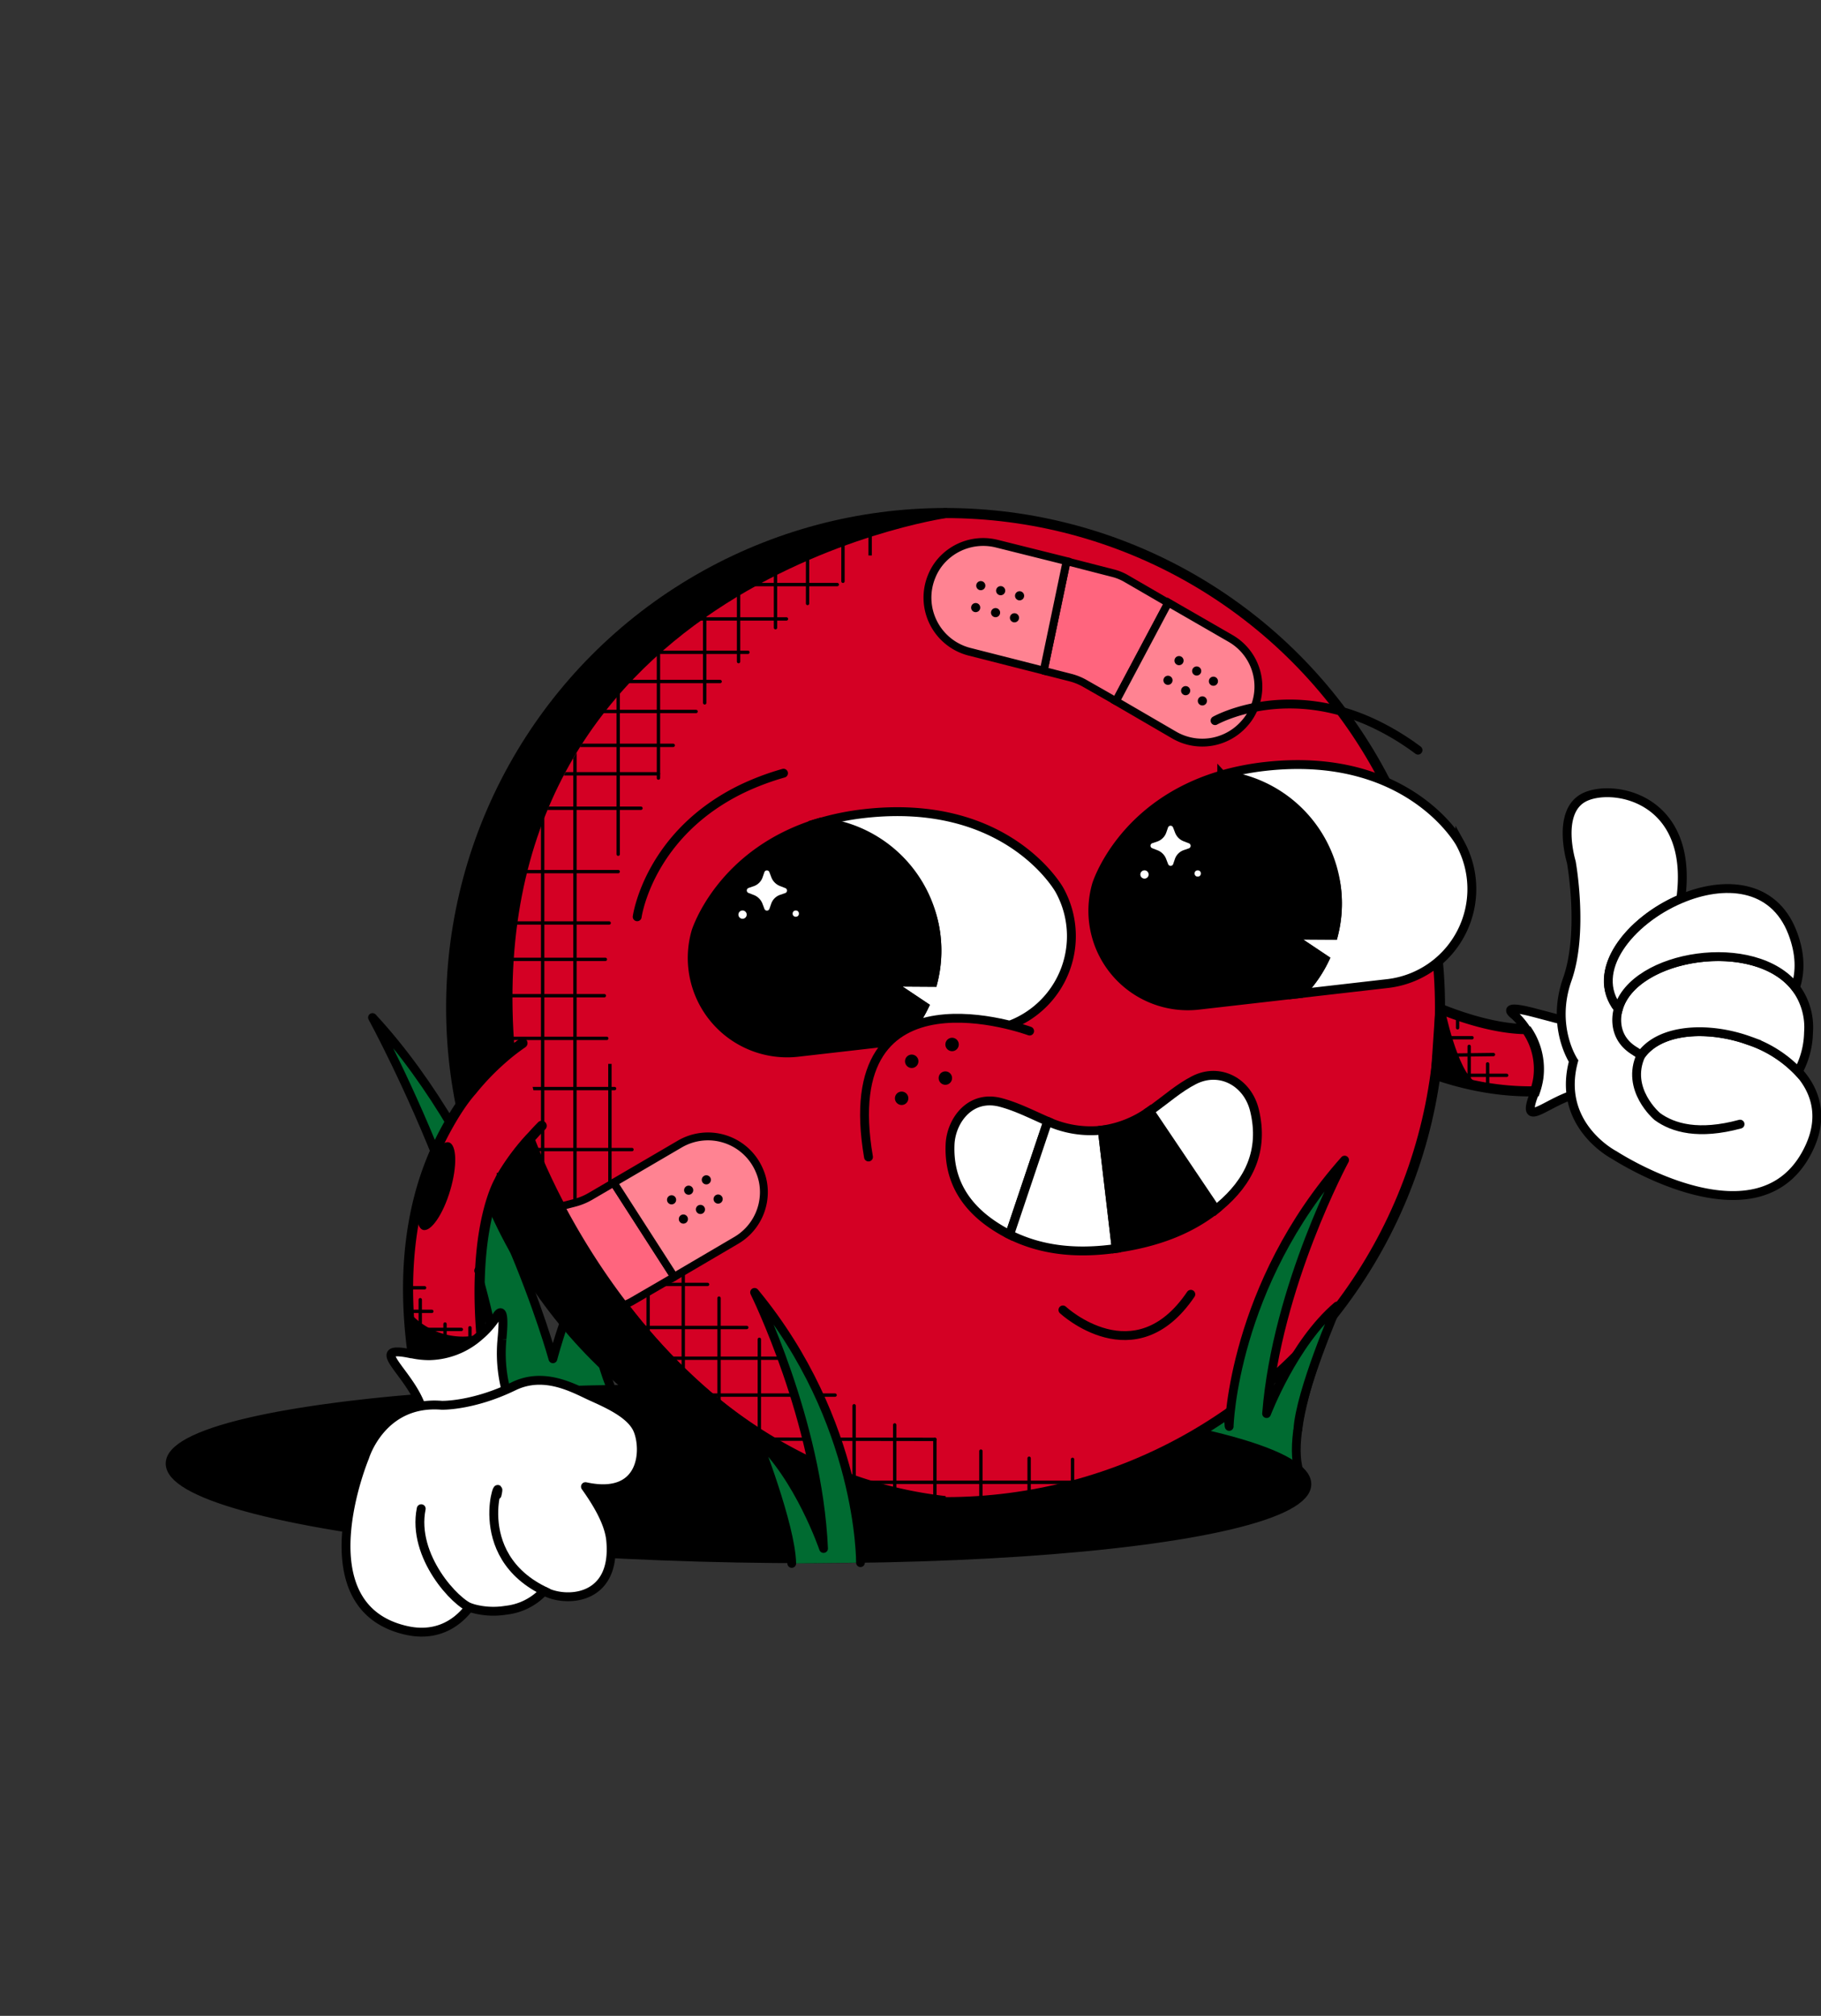 <svg id="Layer_1" data-name="Layer 1" xmlns="http://www.w3.org/2000/svg" xmlns:xlink="http://www.w3.org/1999/xlink" viewBox="0 0 509.36 563.72"><rect x="0" y="0" width="509.36" height="563.72" fill="#333333" stroke="none"/><defs><style>.cls-1,.cls-12,.cls-13,.cls-15,.cls-21{fill:none;}.cls-2,.cls-3{fill:#006b31;}.cls-10,.cls-11,.cls-12,.cls-13,.cls-14,.cls-15,.cls-17,.cls-18,.cls-2,.cls-20,.cls-21,.cls-22,.cls-23,.cls-3,.cls-4,.cls-5,.cls-6,.cls-7,.cls-8,.cls-9{stroke:#000;}.cls-11,.cls-12,.cls-13,.cls-14,.cls-15,.cls-17,.cls-18,.cls-2,.cls-20,.cls-22,.cls-3,.cls-4,.cls-5,.cls-6{stroke-linecap:round;}.cls-14,.cls-17,.cls-2,.cls-22,.cls-3,.cls-4{stroke-linejoin:round;}.cls-2{stroke-width:2.45px;}.cls-3{stroke-width:3.64px;}.cls-4{stroke-width:2.55px;}.cls-16,.cls-20,.cls-22,.cls-5,.cls-8,.cls-9{fill:#fff;}.cls-10,.cls-11,.cls-12,.cls-13,.cls-15,.cls-18,.cls-20,.cls-21,.cls-23,.cls-5,.cls-6,.cls-7,.cls-8,.cls-9{stroke-miterlimit:10;}.cls-10,.cls-11,.cls-12,.cls-14,.cls-22,.cls-5,.cls-9{stroke-width:2.48px;}.cls-11,.cls-6,.cls-7{fill:#d40024;}.cls-13,.cls-6,.cls-7{stroke-width:2.82px;}.cls-20,.cls-8{stroke-width:2.37px;}.cls-15,.cls-21{stroke-width:0.94px;}.cls-17{fill:#ff657e;stroke-width:2.16px;}.cls-18{fill:#ff8392;stroke-width:2.2px;}.cls-19{clip-path:url(#clip-path);}.cls-23{stroke-width:1.88px;}</style><clipPath id="clip-path" transform="translate(26.82 35.15)"><circle class="cls-1" cx="253.28" cy="246.12" r="138.3"/></clipPath></defs><path class="cls-2" d="M113.57,376.64c5.87-50.54-36.2-127.25-36.2-127.25,34.46,37.21,50.47,95.44,50.47,95.44s5.39-20.49,9.53-21.28c0,0,2,19.56,7.54,31.28" transform="translate(26.82 35.15)"/><path class="cls-3" d="M98.41,369.63" transform="translate(26.82 35.15)"/><path class="cls-2" d="M336.59,376.46c-4.46-13.72,10.59-46.65,10.59-46.65-12.23,10.35-19.75,30.1-19.75,30.1,2.82-35.74,21.83-70.9,21.83-70.9C318,324.17,317,363.5,317,363.5s-3.62-29-11.86-40.75c0,0,5.72,32.63,2.44,40.84" transform="translate(26.82 35.15)"/><ellipse class="cls-4" cx="179.75" cy="377" rx="23.52" ry="158.97" transform="translate(-173.69 584.9) rotate(-88.94)"/><path class="cls-5" d="M467.16,237.68a15.82,15.82,0,0,0-3.77,0l1.28-.14A6.9,6.9,0,0,1,467.16,237.68Z" transform="translate(26.82 35.15)"/><path class="cls-5" d="M416.64,255.41a12.87,12.87,0,0,0-.07,1.4,10.6,10.6,0,0,0,.1,1.86l.68,9.77c0,.25.25,1.5.3,1.73-9.74.25-19.88,12.35-15.29.43.08-.18.13-.38.2-.56a20.76,20.76,0,0,0,.91-3.61,19.42,19.42,0,0,0-3.39-13.78,21.65,21.65,0,0,0-3.22-3.87,0,0,0,0,0,0,0s-4.85-3.42,5.37-.76l5.25,1.38a24.46,24.46,0,0,0,9.54.86.64.64,0,0,1,.67.88,11.19,11.19,0,0,0-.42,1.2A14.1,14.1,0,0,0,416.64,255.41Z" transform="translate(26.82 35.15)"/><path class="cls-6" d="M354.19,235.79c1.26.79,2.51,1.53,3.71,2.21v0c22.63,13.12,36.84,14.63,42.17,14.63a19.24,19.24,0,0,1,3.39,13.77,20.68,20.68,0,0,1-.9,3.63c-11.69.22-25.92-2.41-42.23-10.82-1.07-.55-2.17-1.12-3.26-1.73" transform="translate(26.82 35.15)"/><circle class="cls-7" cx="264.49" cy="281.77" r="138.3"/><path class="cls-8" d="M237.4,266.19" transform="translate(26.82 35.15)"/><path class="cls-9" d="M249.29,253.06,225,255.85a36.43,36.43,0,0,0,6.71-9.58l-10.17-6.8,12.61.08a35.73,35.73,0,0,0,.86-13.1c-2-17.09-16.26-25.09-32.1-31.72a73.74,73.74,0,0,1,11.85-2.35c40.36-4.64,54.76,21.34,54.76,21.34A26.6,26.6,0,0,1,249.29,253.06Z" transform="translate(26.82 35.15)"/><path class="cls-10" d="M234.13,239.55l-12.61-.08,10.17,6.8a36.43,36.43,0,0,1-6.71,9.58l-28.53,3.26a26.56,26.56,0,0,1-28.61-33.73s6.92-22.48,35-30.65A36.12,36.12,0,0,1,235,226.45,35.73,35.73,0,0,1,234.13,239.55Z" transform="translate(26.82 35.15)"/><path class="cls-9" d="M361.35,239.89,337,242.68a36.13,36.13,0,0,0,6.71-9.58l-10.17-6.8,12.61.08a35.51,35.51,0,0,0,.87-13.1c-2-17.09-23.21-22.09-32.1-31.72a73.74,73.74,0,0,1,11.85-2.35c40.36-4.64,54.76,21.33,54.76,21.33A26.61,26.61,0,0,1,361.35,239.89Z" transform="translate(26.82 35.15)"/><path class="cls-10" d="M346.18,226.38l-12.61-.08,10.17,6.8a36.13,36.13,0,0,1-6.71,9.58l-28.52,3.26a26.56,26.56,0,0,1-28.61-33.73s6.92-22.49,35.05-30.65a36.12,36.12,0,0,1,32.1,31.72A35.51,35.51,0,0,1,346.18,226.38Z" transform="translate(26.82 35.15)"/><path class="cls-9" d="M266.24,278.44,255.59,310.1a39.2,39.2,0,0,1-3.82-2.16c-8.4-5.35-13.3-12.85-12.84-23.12.3-6.5,5.52-13.9,14.07-11.7C257.57,274.31,261.88,276.55,266.24,278.44Z" transform="translate(26.82 35.15)"/><path class="cls-9" d="M281.51,280.88l3.88,33.1-1.66.21c-9.86,1.18-19.35.31-28.14-4.09l10.65-31.66A29.09,29.09,0,0,0,281.51,280.88Z" transform="translate(26.82 35.15)"/><path class="cls-10" d="M313.24,303.06v0c-7.52,5.9-16.74,9.31-27.85,10.89l-3.88-33.1a29.44,29.44,0,0,0,13.22-5.32Z" transform="translate(26.82 35.15)"/><path class="cls-9" d="M314.28,302.24c-.35.28-.69.56-1,.82l-18.51-27.5c.3-.19.6-.41.89-.62,3.77-2.74,7.34-5.89,11.44-8,7.24-3.75,15.1.47,17,8.48C326.78,286.62,322.56,295.3,314.28,302.24Z" transform="translate(26.82 35.15)"/><path class="cls-11" d="M261.18,253.18S206.62,233,216.11,288.4" transform="translate(26.82 35.15)"/><path class="cls-12" d="M151.41,221.22s3.19-23.29,29.63-35.93a73.45,73.45,0,0,1,11.3-4.22" transform="translate(26.82 35.15)"/><path class="cls-12" d="M270.49,331.17s20.13,18.75,35.78-4.38" transform="translate(26.82 35.15)"/><path class="cls-13" d="M237.67,108.32s-133.17,19.26-121.88,151" transform="translate(26.82 35.15)"/><path class="cls-13" d="M121.43,283.72s32.12,91.41,116.24,101.2" transform="translate(26.82 35.15)"/><path d="M237.47,107.92a158.56,158.56,0,0,0-30.85,8.65A164.81,164.81,0,0,0,167,137.83a122.9,122.9,0,0,0-20.22,18.25c-15,16.46-26.81,38.28-30.48,67.26a157.38,157.38,0,0,0-.65,35.46,27.11,27.11,0,0,0-2.17,1.69,71.79,71.79,0,0,0-8.46,8.94,32.57,32.57,0,0,0-3.11,4,137.4,137.4,0,0,1-2.73-27.28,135,135,0,0,1,1.32-18.62,137.36,137.36,0,0,1,54.93-92.65,135,135,0,0,1,47.6-22.67A138.13,138.13,0,0,1,237.47,107.92Z" transform="translate(26.82 35.15)"/><circle cx="266.31" cy="292.08" r="1.88"/><circle cx="255.02" cy="296.78" r="1.88"/><circle cx="252.2" cy="307.13" r="1.88"/><circle cx="264.43" cy="301.48" r="1.88"/><circle cx="231.66" cy="408.99" r="1.88"/><circle cx="229.62" cy="399.3" r="1.88"/><path class="cls-5" d="M424.75,287.87s-16.29-8.29-11.42-26.3c0,0-6.43-9.62-1.75-22.86s1.12-32.79,1.12-32.79S408.5,192.22,416,188s31.22-.66,27.32,28.2c-14.21,6-25.76,20.21-17.43,30.77l0,.06a11.06,11.06,0,0,0,4.58,11.68,19.23,19.23,0,0,0,1.8,1.15c5.4-7.48,19-8.15,30.5-3.93a33.86,33.86,0,0,1,13.45,8.59c4.88,5.38,6.94,12.45,3.3,20.7C466.31,315,424.75,287.87,424.75,287.87Z" transform="translate(26.82 35.15)"/><path class="cls-5" d="M432.2,259.89c-4.47,9.58,4.54,17.18,4.54,17.18,4.45,3.26,11.65,5.26,23.16,2.14" transform="translate(26.82 35.15)"/><path class="cls-5" d="M425.84,247s-2.52,7.45,4.56,11.74c.58.35,1.15.78,1.8,1.15,5.4-7.48,19-8.15,30.5-3.93a33.86,33.86,0,0,1,13.45,8.59,24,24,0,0,0,2.9-11A18.52,18.52,0,0,0,475.4,241c-11.35-14.67-45.28-9.31-49.56,6l0,.06" transform="translate(26.82 35.15)"/><path class="cls-5" d="M475.4,241c-11.35-14.67-45.28-9.31-49.56,6-8.33-10.56,3.22-24.77,17.43-30.77,12-5.12,26-4.36,31.3,9.45C476.82,231.54,476.85,236.62,475.4,241Z" transform="translate(26.82 35.15)"/><path class="cls-14" d="M385,268.29c-5.41-3.2-9.07-21.67-9.07-21.67l-1.27,18.79Z" transform="translate(26.82 35.15)"/><path class="cls-14" d="M409.87,308.08" transform="translate(26.82 35.15)"/><path class="cls-2" d="M317,363.75s1-39.33,32.29-74.49c0,0-19,35.16-21.83,70.9,0,0,7.52-19.75,19.75-30.1,0,0-10.42,24-11,34.58" transform="translate(26.82 35.15)"/><line class="cls-15" x1="406.69" y1="295.04" x2="417.74" y2="294.9"/><line class="cls-15" x1="408.45" y1="300.71" x2="421.43" y2="300.71"/><line class="cls-15" x1="404.92" y1="290.19" x2="411.75" y2="290.19"/><line class="cls-15" x1="410.95" y1="292.61" x2="410.95" y2="303.44"/><line class="cls-15" x1="416.11" y1="297.51" x2="416.11" y2="304.3"/><line class="cls-15" x1="407.71" y1="283.62" x2="407.71" y2="287.41"/><path class="cls-16" d="M299.92,206.49l-.56-1.46a4.21,4.21,0,0,0-2.41-2.41l-1.46-.57a.74.74,0,0,1,0-1.4l1.41-.48a4.08,4.08,0,0,0,2.51-2.52l.49-1.41a.75.75,0,0,1,1.4,0l.57,1.47a4.17,4.17,0,0,0,2.4,2.4l1.47.57a.75.75,0,0,1,0,1.4l-1.41.49a4,4,0,0,0-2.52,2.51l-.48,1.41A.75.75,0,0,1,299.92,206.49Z" transform="translate(26.82 35.15)"/><path class="cls-16" d="M187,219l-.56-1.47a4.22,4.22,0,0,0-2.41-2.4l-1.46-.57a.74.74,0,0,1,0-1.4l1.42-.49a4,4,0,0,0,2.51-2.51l.49-1.41a.74.74,0,0,1,1.4,0l.56,1.47a4.22,4.22,0,0,0,2.41,2.4l1.46.57a.74.74,0,0,1,0,1.4l-1.42.49a4,4,0,0,0-2.51,2.51l-.49,1.41A.74.74,0,0,1,187,219Z" transform="translate(26.82 35.15)"/><circle class="cls-16" cx="207.7" cy="255.77" r="1.16"/><circle class="cls-16" cx="222.59" cy="255.49" r="0.88"/><circle class="cls-16" cx="320.13" cy="244.54" r="1.16"/><circle class="cls-16" cx="335.02" cy="244.26" r="0.88"/><path class="cls-17" d="M285.32,160.92l-8.77-5a16.46,16.46,0,0,0-4-1.6l-7.41-1.89,6.41-30.63,12.9,3.32a14.45,14.45,0,0,1,3.9,1.61l11.61,6.73Z" transform="translate(26.82 35.15)"/><path class="cls-18" d="M271.53,121.76l-6.41,30.63-20.79-5.29a15.62,15.62,0,0,1-10.58-21,15.11,15.11,0,0,1,2.64-4.34,15.69,15.69,0,0,1,15.68-4.86Z" transform="translate(26.82 35.15)"/><path class="cls-18" d="M321.31,167.11a15.66,15.66,0,0,1-19.63,3.33l-16.36-9.52,14.62-27.5.05-.06,17.35,10A15.54,15.54,0,0,1,324,162.78,14.71,14.71,0,0,1,321.31,167.11Z" transform="translate(26.82 35.15)"/><circle cx="285.19" cy="166.61" r="1.28"/><circle cx="283.76" cy="172.76" r="1.28"/><circle cx="279.9" cy="165.18" r="1.28"/><circle cx="278.47" cy="171.32" r="1.28"/><circle cx="274.34" cy="163.77" r="1.28"/><circle cx="272.91" cy="169.91" r="1.28"/><circle cx="339.41" cy="190.5" r="1.28"/><circle cx="336.32" cy="196" r="1.28"/><circle cx="334.73" cy="187.64" r="1.28"/><circle cx="331.64" cy="193.14" r="1.28"/><circle cx="329.79" cy="184.74" r="1.28"/><circle cx="326.7" cy="190.24" r="1.28"/><g class="cls-19"><path class="cls-20" d="M297.84,330.21" transform="translate(26.82 35.15)"/><line class="cls-15" x1="49.53" y1="336.97" x2="183.51" y2="336.97"/><line class="cls-15" x1="64.7" y1="347.14" x2="189.32" y2="347.14"/><line class="cls-15" x1="79.41" y1="359.18" x2="197.92" y2="359.18"/><line class="cls-15" x1="87.22" y1="371.22" x2="208.88" y2="371.22"/><line class="cls-15" x1="99.21" y1="379.81" x2="218.63" y2="379.81"/><line class="cls-15" x1="123.54" y1="390.13" x2="233.59" y2="390.13"/><line class="cls-15" x1="138.24" y1="402.33" x2="261.5" y2="402.51"/><line class="cls-15" x1="186.1" y1="414.52" x2="341.26" y2="414.52"/><line class="cls-15" x1="10.49" y1="268.28" x2="169.33" y2="268.28"/><line class="cls-15" x1="25.67" y1="278.44" x2="169.04" y2="278.44"/><line class="cls-15" x1="29.09" y1="290.37" x2="169.72" y2="290.37"/><line class="cls-15" x1="35.95" y1="304.41" x2="171.91" y2="304.41"/><line class="cls-15" x1="42.29" y1="321.47" x2="176.77" y2="321.47"/><line class="cls-15" x1="151.79" y1="409.82" x2="151.79" y2="216.39"/><path class="cls-15" d="M141.47,388.29" transform="translate(26.82 35.15)"/><line class="cls-15" x1="181.29" y1="441.52" x2="181.29" y2="331.63"/><line class="cls-15" x1="191.11" y1="465.4" x2="191.11" y2="349.89"/><line class="cls-15" x1="201.12" y1="485.67" x2="201.12" y2="363.01"/><line class="cls-15" x1="212.4" y1="497.75" x2="212.4" y2="374.53"/><line class="cls-15" x1="226.16" y1="511.37" x2="226.16" y2="385.39"/><line class="cls-15" x1="250.26" y1="525.69" x2="250.26" y2="398.46"/><line class="cls-15" x1="274.37" y1="536.74" x2="274.37" y2="405.79"/><line class="cls-15" x1="300.01" y1="563.25" x2="300.01" y2="408.09"/><line class="cls-15" x1="4.05" y1="258.11" x2="170.39" y2="258.11"/><line class="cls-15" x1="0.47" y1="243.74" x2="172.92" y2="243.74"/><line class="cls-15" x1="261.5" y1="536.76" x2="261.5" y2="402.51"/><line class="cls-15" x1="238.91" y1="516.05" x2="238.91" y2="393.11"/><line class="cls-15" x1="287.86" y1="549" x2="287.86" y2="407.79"/><line class="cls-15" x1="206.59" y1="185.01" x2="206.59" y2="11.52"/><line class="cls-15" x1="216.92" y1="175.53" x2="216.92" y2="0.47"/><line class="cls-15" x1="225.89" y1="168.76" x2="225.89" y2="106.89"/><line class="cls-15" x1="235.79" y1="162.55" x2="235.79" y2="97.25"/><line class="cls-15" x1="197.11" y1="196.55" x2="197.11" y2="134.62"/><line class="cls-15" x1="184.18" y1="217.58" x2="184.18" y2="142.12"/><line class="cls-15" x1="234.2" y1="163.47" x2="171.46" y2="163.47"/><line class="cls-15" x1="219.98" y1="173.08" x2="159.37" y2="173.08"/><line class="cls-15" x1="209.21" y1="182.41" x2="149.36" y2="182.41"/><line class="cls-15" x1="201.43" y1="190.58" x2="138.94" y2="190.58"/><line class="cls-15" x1="194.7" y1="198.96" x2="127.46" y2="198.96"/><line class="cls-15" x1="188.31" y1="208.43" x2="120.77" y2="208.43"/><line class="cls-15" x1="184.18" y1="216.39" x2="113.49" y2="216.39"/><line class="cls-15" x1="179.29" y1="226.02" x2="100.7" y2="226.02"/><line class="cls-15" x1="172.92" y1="238.87" x2="172.92" y2="159.62"/><line class="cls-15" x1="160.82" y1="353.96" x2="160.82" y2="175.01"/><line class="cls-21" x1="170.6" y1="365.76" x2="170.6" y2="297.51"/><line class="cls-21" x1="243.39" y1="147.89" x2="243.39" y2="155.34"/></g><path class="cls-6" d="M124.7,279.67l-.65.67c-.68.7-1.32,1.4-1.92,2.07a64,64,0,0,0-9,12.08v0c-.15.35-.35.71-.53,1.06-1.59,3.13-7.49,17-4.39,46.65a21.72,21.72,0,0,1-14,5.51,22.75,22.75,0,0,1-4.84-.5.68.68,0,0,0-.21-.06c-4.46-27.62-.23-47.87,6.6-62.24,0,0,4.38-9.46,9.41-15.09a70.54,70.54,0,0,1,8.54-8.9,57.72,57.72,0,0,1,5.61-4.37" transform="translate(26.82 35.15)"/><path class="cls-5" d="M104.63,395" transform="translate(26.82 35.15)"/><path class="cls-5" d="M119.65,390.79" transform="translate(26.82 35.15)"/><path class="cls-5" d="M113.59,339.29s0,.06,0,.08a40.81,40.81,0,0,0,1,13.72c.25.93.49,1.89.77,2.89.17.54-2.88-.53-3.42-.41-4.69,1.09-4.74.94-7.65,1.76l-11.44,3c-.25.05-1.27,1.39-1.25.12-2-10.78-17.09-19.91-3.35-17l.21,0a22.79,22.79,0,0,0,4.84.51,21.8,21.8,0,0,0,14-5.51,24.48,24.48,0,0,0,4.5-5l0,0S114.76,327.46,113.59,339.29Z" transform="translate(26.82 35.15)"/><ellipse cx="95.13" cy="296.55" rx="12.76" ry="4.15" transform="translate(-189.41 338.52) rotate(-73.47)"/><line class="cls-15" x1="114.3" y1="360.12" x2="118.77" y2="360.12"/><line class="cls-15" x1="119.53" y1="371.76" x2="129.04" y2="371.76"/><line class="cls-15" x1="114.3" y1="366.71" x2="120.79" y2="366.71"/><line class="cls-15" x1="124.48" y1="370.25" x2="124.48" y2="376.74"/><line class="cls-15" x1="131.45" y1="371.3" x2="131.45" y2="375.6"/><line class="cls-15" x1="117.55" y1="363.46" x2="117.55" y2="369.95"/><path d="M87.47,331.56A19.87,19.87,0,0,0,106,338.34l-8.15,5.06-9.44.06Z" transform="translate(26.82 35.15)"/><path class="cls-22" d="M136.94,380.58c3.82,5.35,6.63,10.52,7.06,15,1.65,17.19-13,17.38-18.57,14.23l-.13,0a16.85,16.85,0,0,1-10.54,5.32,21.52,21.52,0,0,1-10.32-.79c-4,5.25-10,8.26-17.92,6.36-28.72-6.82-11.34-48.34-11.34-48.34s4.72-15.91,21.57-14.53c0,0,8.66.24,20.12-5.33,8.51-4.12,16.55.45,21.58,2.78,4.4,2,11.14,4.89,13.08,9.34C153.85,369.92,153.56,384.21,136.94,380.58Z" transform="translate(26.82 35.15)"/><path class="cls-12" d="M105,414.54c-4.27-1.33-16.68-14.46-14-27.79" transform="translate(26.82 35.15)"/><path class="cls-12" d="M112.21,382.91c1.92-8-8.91,16.8,14,27.23" transform="translate(26.82 35.15)"/><path class="cls-17" d="M124.46,303.69l9.78-2.56a17.37,17.37,0,0,0,4-1.68l6.61-3.86,16.93,26.31-11.52,6.69a13.82,13.82,0,0,1-3.9,1.59l-13,3.36Z" transform="translate(26.82 35.15)"/><path class="cls-18" d="M161.76,321.9l-16.93-26.31,18.52-10.83a15.62,15.62,0,0,1,22.31,7.57,14.87,14.87,0,0,1,1.16,4.94,15.65,15.65,0,0,1-7.75,14.47Z" transform="translate(26.82 35.15)"/><circle cx="191.15" cy="340.9" r="1.28"/><circle cx="187.85" cy="335.52" r="1.28"/><circle cx="195.92" cy="338.21" r="1.28"/><circle cx="192.63" cy="332.83" r="1.28"/><circle cx="200.87" cy="335.31" r="1.28"/><circle cx="197.57" cy="329.93" r="1.28"/><path class="cls-18" d="M131.11,334.32l2-1v-.08l-8.65-29.92-12.07,2.17S125.15,329.21,131.11,334.32Z" transform="translate(26.82 35.15)"/><path d="M106.84,321.43a1.28,1.28,0,0,1,.58-2.5" transform="translate(26.82 35.15)"/><path class="cls-23" d="M237.59,384.15A138.67,138.67,0,0,1,190.65,376a129.46,129.46,0,0,1-27.75-13.73,137.48,137.48,0,0,1-52.39-62,25,25,0,0,1,2.07-5.36l.56-1.13h-.09a64,64,0,0,1,8-10.82.52.52,0,0,1,.37.1s13.55,38.47,46,68.2a132.29,132.29,0,0,0,29.44,20.5A117.3,117.3,0,0,0,237.59,384.15Z" transform="translate(26.82 35.15)"/><path class="cls-2" d="M213.87,401.84s.34-39.34-29.63-75.59c0,0,17.75,35.81,19.3,71.63,0,0-6.82-20-18.67-30.78,0,0,9.56,24.35,9.77,34.95" transform="translate(26.82 35.15)"/><path class="cls-12" d="M313.05,166.37s20.52-11.6,46.54,1.85a71.94,71.94,0,0,1,10.23,6.4" transform="translate(26.82 35.15)"/></svg>